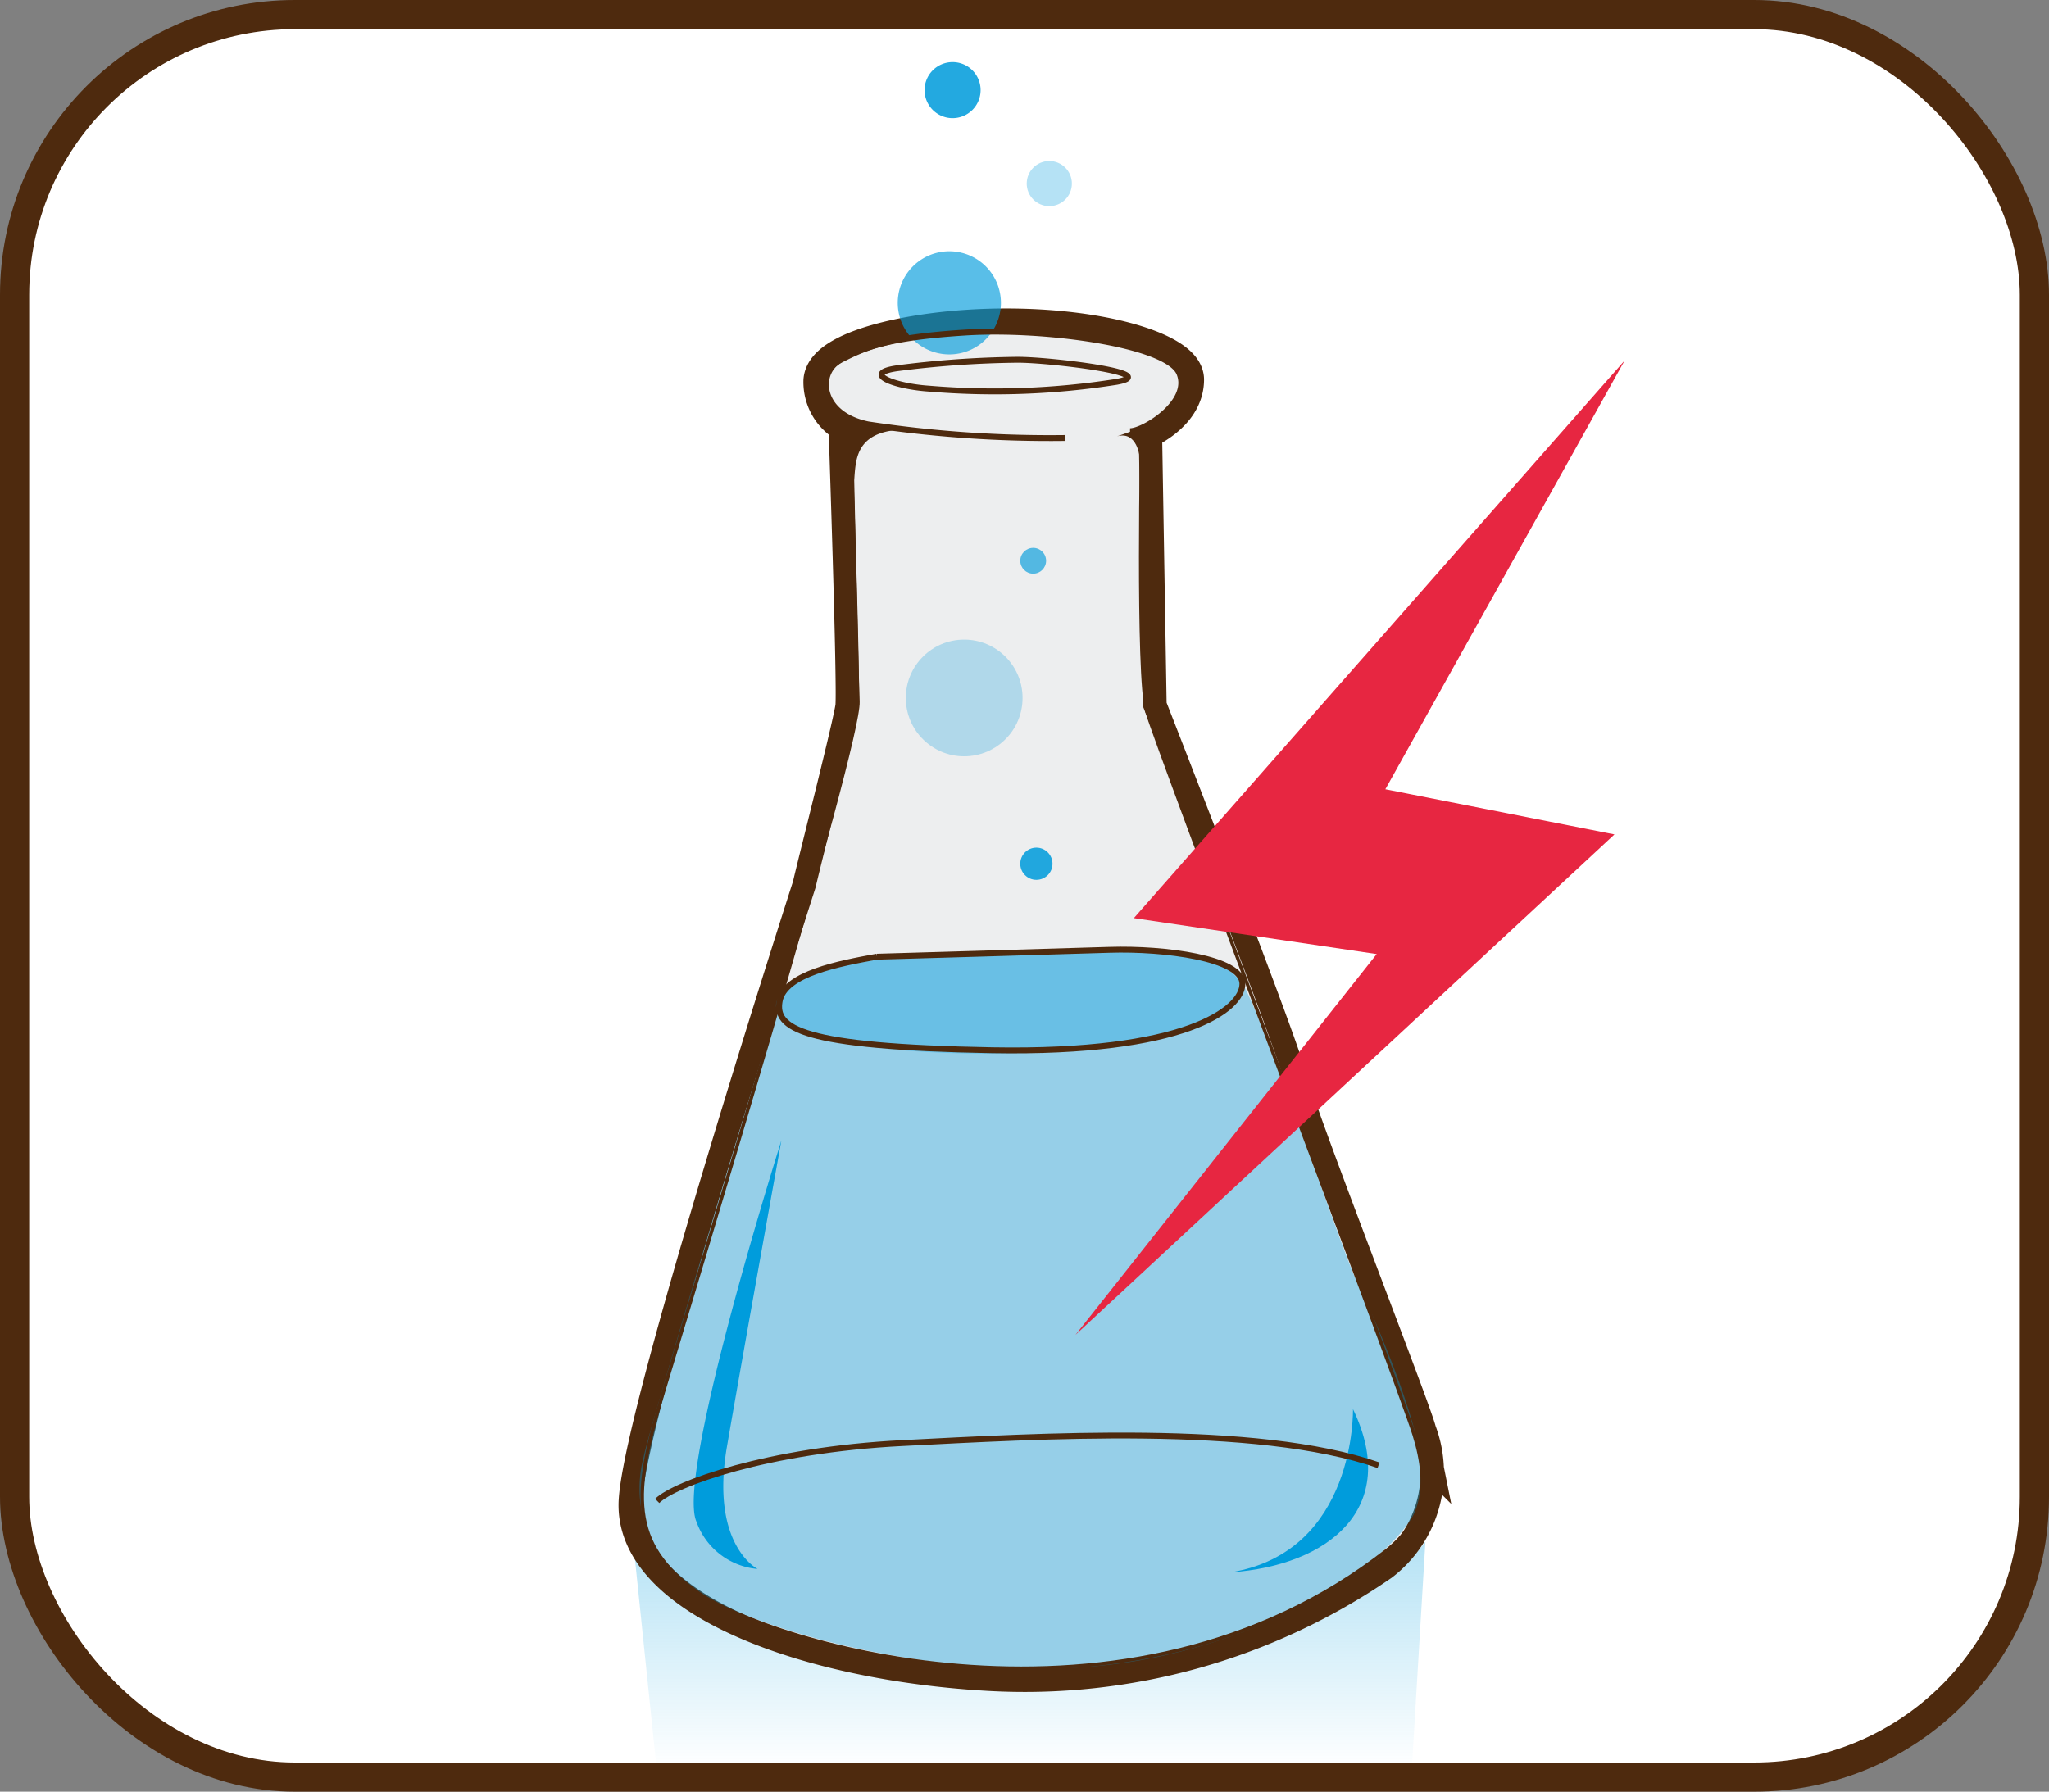 <svg xmlns="http://www.w3.org/2000/svg" width="87.75" height="76.75"><rect width="100%" height="100%" fill="#808080" stroke="none"/><defs><linearGradient id="linear-gradient" x1=".5" x2=".5" y2="1" gradientUnits="objectBoundingBox"><stop offset="0" stop-color="#009cdc" stop-opacity=".29"/><stop offset="1" stop-color="#009cdc" stop-opacity="0"/></linearGradient><style>.cls-12{fill:none;stroke:#4e2a0e;stroke-miterlimit:10}.cls-11,.cls-7,.cls-9{fill:#009cdc}.cls-9{opacity:.65}.cls-11{opacity:.86}.cls-12{stroke-width:.252px}.cls-14{fill:#4e2a0e}</style></defs><g id="Group_2713" data-name="Group 2713" transform="translate(-278.305 -253.756)"><rect id="Rectangle_1748" data-name="Rectangle 1748" width="86.5" height="75.5" rx="12" transform="translate(278.93 254.381)" fill="#fff"/><path id="Path_4835" data-name="Path 4835" d="M305.431 319.9l1 9.667h32.333l.585-9.773s-3.942 5.931-18.047 5.887-15.871-5.781-15.871-5.781z" fill="url(#linear-gradient)"/><path id="Path_4836" data-name="Path 4836" d="M314.78 271.815a1.873 1.873 0 01-1.068-1.749c.1-1.215 4.128-2.185 8.257-2.089s6.9 1.166 6.9 2.04c0 1.41-1.8 2.088-1.8 2.088l.2 11.949s5.439 13.89 6.022 15.979 5.391 14.376 5.537 15.105a4.671 4.671 0 01-1.506 5.39 26.684 26.684 0 01-16.659 4.663c-7.722-.437-15.1-3.156-14.862-7.139s7.431-26.276 7.431-26.276c.243-1.068 1.749-6.946 1.846-7.722s-.298-12.239-.298-12.239z" stroke-width="2" fill="none" stroke="#4e2a0e" stroke-miterlimit="10"/><path id="Path_4837" data-name="Path 4837" d="M314.78 271.815a1.873 1.873 0 01-1.068-1.749c.1-1.215 4.128-2.185 8.257-2.089s6.9 1.166 6.9 2.04c0 1.41-1.8 2.088-1.8 2.088l.2 11.949s5.439 13.89 6.022 15.979 5.391 14.376 5.537 15.105a4.671 4.671 0 01-1.506 5.39 26.684 26.684 0 01-16.659 4.663c-7.722-.437-15.1-3.156-14.862-7.139s7.431-26.276 7.431-26.276c.243-1.068 1.749-6.946 1.846-7.722s-.298-12.239-.298-12.239z" fill="#edeeef"/><path id="Path_4838" data-name="Path 4838" d="M311.7 296.633c-.728 2.112-5.682 18.65-5.828 19.524a5.293 5.293 0 003.128 6.265c4.007 1.894 11.948 3.642 18.431 2.4s11.511-4.881 11.8-7.212-2.477-8.306-2.914-9.18-4.153-11.729-4.809-12.53-1.457-1.457-5.318-1.457a93.992 93.992 0 00-11.365.51c-1.894.364-2.987.947-3.133 1.676" opacity=".37" fill="#009cdc"/><path id="Path_4839" data-name="Path 4839" d="M314.173 295.176c-1.384.364-4.079 1.457-1.675 2.622s8.086 1.239 12.093.947 7.067-1.529 6.921-2.841-3.642-1.385-6.265-1.385-9.762.147-11.074.657" opacity=".3" fill="#009cdc"/><path id="Path_4840" data-name="Path 4840" class="cls-7" d="M311.769 302.606s-4.517 14.28-3.643 16.32a3.059 3.059 0 002.623 2.039s-2.04-1.02-1.311-5.245 2.331-13.114 2.331-13.114z"/><path id="Path_4841" data-name="Path 4841" class="cls-7" d="M336.247 314.117s.146 6.119-5.245 6.994c4.225-.292 7.285-2.768 5.245-6.994z"/><circle id="Ellipse_323" data-name="Ellipse 323" cx="2.5" cy="2.5" r="2.5" transform="translate(317.097 281.154)" opacity=".26" fill="#009cdc"/><circle id="Ellipse_324" data-name="Ellipse 324" class="cls-9" cx=".553" cy=".553" r=".553" transform="translate(321.999 277.224)"/><path id="Path_4842" data-name="Path 4842" class="cls-9" d="M321.17 266.729a2.209 2.209 0 11-2.209-2.209 2.209 2.209 0 012.209 2.209z"/><circle id="Ellipse_325" data-name="Ellipse 325" cx=".967" cy=".967" r=".967" transform="translate(322.275 260.653)" opacity=".29" fill="#009cdc"/><circle id="Ellipse_326" data-name="Ellipse 326" class="cls-11" cx=".69" cy=".69" r=".69" transform="translate(321.999 290.066)"/><path id="Path_4843" data-name="Path 4843" class="cls-11" d="M320.3 257.616a1.2 1.2 0 11-1.2-1.2 1.2 1.2 0 011.2 1.2z"/><path id="Path_4844" data-name="Path 4844" class="cls-12" d="M326.7 272.227c.583 0 2.623-1.239 2.113-2.477s-5.756-1.967-9.18-1.748-4.3.655-5.318 1.165-.947 2.332 1.166 2.768a51.8 51.8 0 008.45.583"/><path id="Path_4845" data-name="Path 4845" class="cls-12" d="M318.107 270.406c-1.528-.1-2.914-.656-1.384-.875a43.272 43.272 0 015.173-.364c1.384 0 6.265.583 4.225.947a33.489 33.489 0 01-8.014.292z"/><path id="Path_4846" data-name="Path 4846" d="M314.756 271.717s.219 10.2.292 12.093-7.14 25.572-8.379 29.724-1.457 6.338 1.531 8.451 18.358 6.921 29.5-1.821c1.458-1.166 1.895-2.623 1.166-4.954s-11-29.433-11.438-30.962-.218-12.167-.218-12.167" stroke-width=".147" fill="none" stroke="#4e2a0e" stroke-miterlimit="10"/><path id="Path_4847" data-name="Path 4847" class="cls-12" d="M306.451 318.051c.729-.729 4.735-2.186 10.491-2.477s15.153-.874 20.4.947"/><path id="Path_4848" data-name="Path 4848" class="cls-12" d="M315.849 294.738c-1.6.292-3.934.729-4.153 1.895s.875 1.967 9.107 2.112 10.709-1.745 10.709-2.845-3.351-1.53-5.683-1.457-9.98.295-9.98.295z"/><path id="Path_4849" data-name="Path 4849" class="cls-14" d="M314.878 274.341c.1-.778-.049-2.186 2.283-2.186a11.584 11.584 0 01-2.478-.486 24.749 24.749 0 00.195 2.672z"/><path id="Path_4850" data-name="Path 4850" class="cls-14" d="M326.145 272.446l.972-.34v1.263s-.097-1.169-.972-.923z"/><path id="Path_4851" data-name="Path 4851" d="M347.881 269.2l-21.018 23.885 10.4 1.54-12.9 16.313 23.082-21.438-9.811-1.935z" fill="#e72641"/><rect id="Rectangle_1749" data-name="Rectangle 1749" width="86.5" height="75.5" rx="12" transform="translate(278.93 254.381)" stroke-width="1.25" fill="none" stroke="#4e2a0e" stroke-miterlimit="10"/></g></svg>